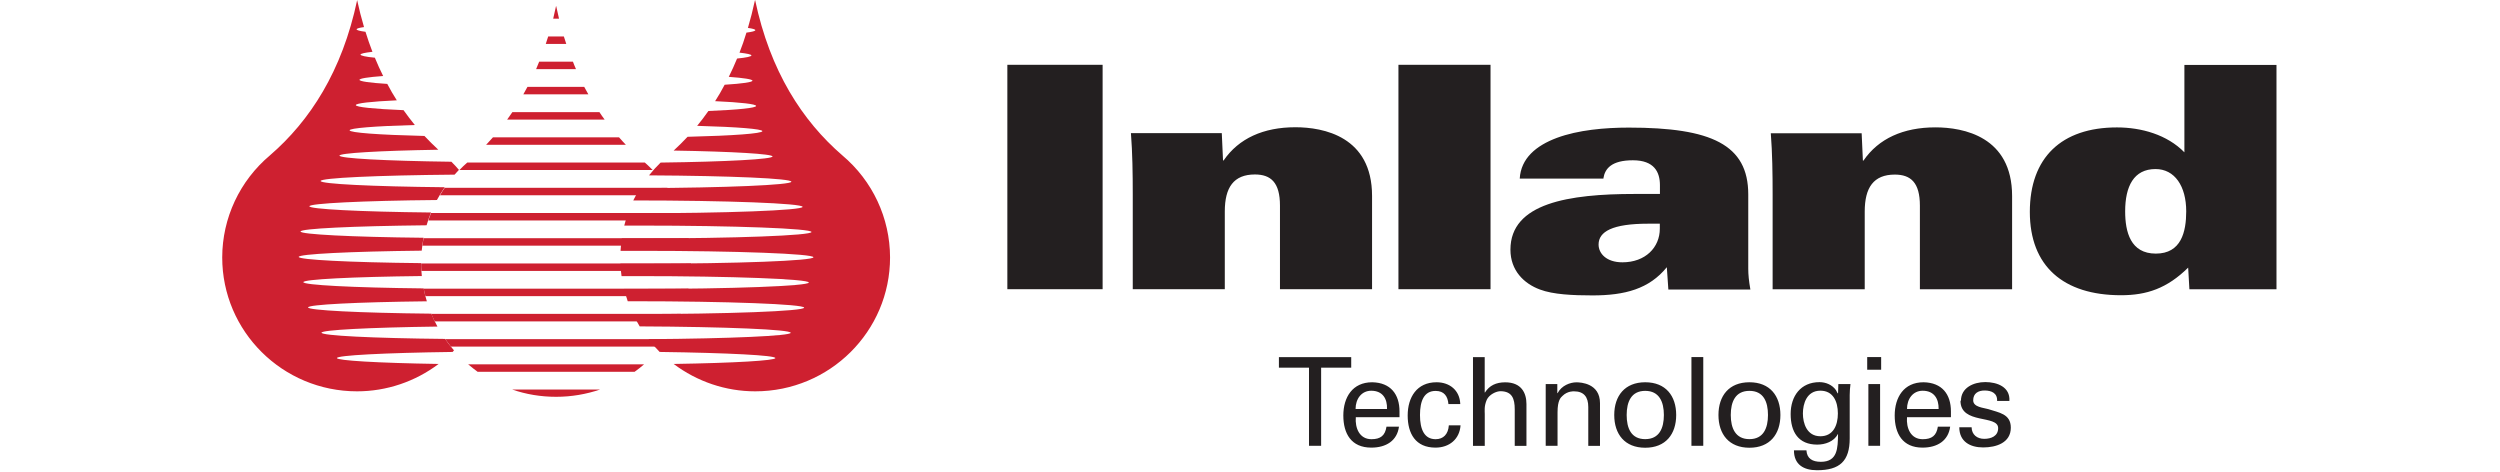 <?xml version="1.0" encoding="UTF-8"?>
<svg id="Layer_1" data-name="Layer 1" xmlns="http://www.w3.org/2000/svg" viewBox="0 0 424.58 80.17">
  <defs>
    <style>
      .cls-1 {
        fill: #231f20;
      }

      .cls-1, .cls-2 {
        stroke-width: 0px;
      }

      .cls-2 {
        fill: #ce2030;
      }
    </style>
  </defs>
  <path class="cls-1" d="M332.95,68.05c0,4.1,6.4,2.33,6.4,4.66,0,1.36-1.19,1.82-2.37,1.82s-2.12-.69-2.14-1.97h-2.09c0,2.43,1.83,3.43,4.05,3.43s4.7-.79,4.7-3.36c0-2.36-2.06-2.56-3.84-3.15-.75-.23-2.55-.31-2.55-1.49s.85-1.67,1.94-1.67c1.16,0,2.19.44,2.12,1.77h2.09c.15-2.38-2.09-3.2-4.1-3.2s-4.13.97-4.13,3.18l-.05-.03ZM323.87,69.46c0-1.72,1.01-3.1,2.66-3.1,1.94,0,2.74,1.36,2.71,3.1h-5.37ZM331.33,70.84v-.97c0-2.9-1.5-4.89-4.65-4.95-3.35,0-4.9,2.56-4.9,5.64s1.34,5.46,4.72,5.46c2.53,0,4.39-1.18,4.7-3.56h-2.09c-.23,1.51-1.01,2.13-2.58,2.13-2.04,0-2.81-1.9-2.66-3.74h7.46ZM317.11,62.79h2.37v-2.15h-2.37v2.15ZM319.3,65.23h-1.99v10.48h1.99v-10.48h0ZM312.13,66.79c0,.15-.28-.46-.31-.51-.65-.95-1.78-1.38-2.81-1.38-3.2,0-4.9,2.38-4.9,5.41s1.29,5.2,4.52,5.2c1.32,0,2.84-.51,3.48-1.77h.05c-.05,2.36-.05,4.69-2.92,4.69-1.42,0-2.37-.54-2.45-1.95h-2.12c0,2.41,1.63,3.38,3.92,3.38,3.87,0,5.55-1.56,5.55-5.41v-7.35c0-.61.05-1.26.13-1.87h-2.06l-.05,1.56h-.03ZM306.19,70.22c0-1.64.64-3.87,2.97-3.87,2.17,0,2.97,1.85,2.97,3.87s-.8,3.87-2.97,3.87c-2.32,0-2.97-2.23-2.97-3.87ZM293.94,70.48c0-2.23.77-4.1,3.17-4.1s3.15,1.87,3.15,4.1-.77,4.1-3.15,4.1-3.17-1.87-3.17-4.1ZM297.11,64.92c-3.48,0-5.26,2.31-5.26,5.56s1.78,5.56,5.26,5.56,5.26-2.31,5.26-5.56-1.78-5.56-5.26-5.56ZM289.27,60.64h-2.01v15.07h2.01v-15.07ZM276.26,70.48c0-2.23.77-4.1,3.15-4.1s3.17,1.87,3.17,4.1-.77,4.1-3.17,4.1-3.15-1.87-3.15-4.1ZM279.41,64.92c-3.46,0-5.26,2.31-5.26,5.56s1.78,5.56,5.26,5.56,5.26-2.31,5.26-5.56-1.78-5.56-5.26-5.56ZM264.47,65.23h-1.96v10.48h2.01v-5.69c0-2.05.54-2.51.85-2.79.85-.85,1.94-.77,1.94-.77,1.68,0,2.43.95,2.43,2.67v6.59h1.99v-7.25c0-3.36-3.25-3.54-4-3.54-1.06,0-2.53.54-3.2,1.84h-.05v-1.54h0ZM252.16,75.71v-5.38c0-.59-.13-1.33.34-2.43.39-.87,1.6-1.49,2.4-1.46,1.88.05,2.35,1.23,2.35,3.08v6.2h1.99v-7.1c0-1.87-.85-3.69-3.61-3.69-1.55,0-2.68.54-3.43,1.72h-.05v-6h-1.99v15.07h2.01ZM248,68.58c-.1-2.28-1.78-3.66-4.03-3.66-3.35,0-4.9,2.56-4.9,5.64s1.34,5.46,4.72,5.46c2.35,0,4.1-1.44,4.26-3.79h-1.99c-.1,1.51-.93,2.36-2.24,2.36-1.91,0-2.66-1.64-2.66-4.1s.72-4.1,2.66-4.1c1.45,0,2.06.92,2.17,2.23h1.99l.03-.03ZM230.22,69.46c0-1.72,1.01-3.1,2.66-3.1,1.94,0,2.74,1.36,2.68,3.1h-5.34ZM237.68,70.84v-.97c0-2.9-1.5-4.89-4.64-4.95-3.35,0-4.9,2.56-4.9,5.64s1.34,5.46,4.75,5.46c2.53,0,4.39-1.18,4.7-3.56h-2.12c-.23,1.51-1.01,2.13-2.55,2.13-2.04,0-2.81-1.9-2.66-3.74h7.46-.03ZM222.28,75.71h2.09v-13.27h5.11v-1.79h-12.28v1.79h5.11v13.27h-.03Z"/>
  <path class="cls-1" d="M371.84,49.13h14.78V11.03h-15.64v14.84c-2.94-3-7.3-4.23-11.46-4.23-9.42,0-14.79,5.13-14.79,14.35s5.7,14.15,15.48,14.15c4.36,0,7.82-1.15,11.41-4.69l.21,3.69h0ZM360.92,35.89c0-4.23,1.45-7.18,5.16-7.18,3.25,0,5.21,2.9,5.21,7.18,0,3.49-.85,7.18-5.16,7.18s-5.21-3.69-5.21-7.18ZM301.03,49.13h15.66v-13.2c0-4.07,1.5-6.28,5.11-6.28,2.71,0,4.26,1.36,4.26,5.28v14.2h15.66v-15.84c0-10.1-8.26-11.66-13.03-11.66-5.44,0-9.65,1.9-12.21,5.64h-.1l-.21-4.64h-15.43c.26,3.38.31,6.87.31,10.4v16.09h-.03ZM281.89,37.99v.85c0,3.18-2.45,5.71-6.35,5.71-2.71,0-4.05-1.49-4.05-3.02,0-2.2,2.35-3.54,8.41-3.54h1.99ZM272.31,30.27c.26-1.64,1.39-3.05,5.01-3.05s4.59,2,4.59,4.23v1.49h-4.31c-11.12,0-21.08,1.54-21.08,9.46,0,3.54,2.3,5.77,5.01,6.77,2.25.85,5.6,1,8.93,1,5.5,0,9.63-1.1,12.62-4.79l.26,3.79h13.93c-.26-1.49-.36-2.54-.36-3.54v-12.61c0-8.46-6.27-11.35-20.28-11.35-4.1,0-8.62.41-12.21,1.74-3.56,1.33-6.12,3.49-6.32,6.92h14.22v-.05ZM237.5,49.11h15.64V11h-15.64v38.11ZM192.37,49.11h15.64v-13.2c0-4.07,1.5-6.28,5.11-6.28,2.71,0,4.26,1.36,4.26,5.28v14.2h15.64v-15.84c0-10.1-8.26-11.66-13.03-11.66-5.42,0-9.62,1.9-12.18,5.64h-.1l-.21-4.64h-15.43c.26,3.38.31,6.87.31,10.4v16.09h0ZM171.08,49.11h16.18V11h-16.18v38.11Z"/>
  <path class="cls-2" d="M60.66,0c-2.55,12.1-8.03,20.53-14.82,26.39-5.13,4.32-8.09,10.64-8.1,17.33,0,12.56,10.25,22.74,22.9,22.74,5.01,0,9.87-1.65,13.85-4.65-10.48-.17-17.25-.58-17.27-1,0-.46,7.91-.88,19.65-1.04.08-.08.15-.17.23-.27-.54-.61-1.04-1.27-1.51-1.94-12.42-.13-20.97-.56-20.99-1.06.04-.46,7.95-.88,19.69-1.04-.39-.71-.74-1.44-1.04-2.19-12.4-.13-20.93-.58-20.93-1.06s8.16-.9,20.17-1.04c-.21-.71-.41-1.44-.54-2.19-12.15-.13-20.43-.58-20.43-1.06s8.14-.9,20.12-1.04c-.08-.73-.12-1.46-.12-2.19-12.34-.13-20.79-.58-20.79-1.06s8.51-.92,20.89-1.06c.08-.73.17-1.46.31-2.19-12.38-.13-20.87-.58-20.89-1.06,0-.5,8.76-.92,21.41-1.06.21-.73.46-1.46.75-2.17-12.26-.13-20.66-.58-20.66-1.06s8.9-.94,21.66-1.06c.41-.75.85-1.48,1.33-2.17-12.46-.13-21.06-.56-21.08-1.06.02-.52,9.48-.96,22.75-1.08.23-.27.48-.54.74-.81-.41-.48-.83-.94-1.28-1.38-11.41-.15-19-.58-19.01-1.04,0-.42,6.56-.83,16.79-1-.81-.75-1.59-1.52-2.36-2.34-7.85-.19-12.69-.56-12.71-.96,0-.36,4.16-.71,11.08-.9-.66-.81-1.3-1.65-1.92-2.52-5.11-.21-8.09-.52-8.1-.86,0-.31,2.53-.61,6.96-.81-.56-.88-1.12-1.82-1.62-2.79-3.04-.19-4.72-.44-4.72-.69,0-.23,1.41-.46,4.02-.65-.5-1-.97-2.04-1.41-3.11-1.59-.15-2.42-.35-2.44-.52,0-.17.7-.33,2.03-.48-.43-1.09-.81-2.23-1.18-3.4-.99-.13-1.51-.27-1.51-.42,0-.13.44-.27,1.26-.38-.44-1.48-.83-3.02-1.18-4.63v-.02Z"/>
  <path class="cls-2" d="M128.24,0c2.55,12.1,8.03,20.53,14.82,26.39,5.13,4.32,8.09,10.64,8.1,17.33,0,12.56-10.25,22.74-22.9,22.74-5.01,0-9.86-1.65-13.85-4.65,10.48-.17,17.25-.58,17.27-1,0-.46-7.91-.88-19.65-1.04-.68-.69-1.32-1.4-1.9-2.17,13.95-.1,24.14-.56,24.16-1.08,0-.56-11.03-1.02-25.65-1.09-.41-.67-.79-1.38-1.12-2.09,16.05,0,29.05-.5,29.05-1.09s-13.02-1.09-29.05-1.09h-.91c-.23-.69-.44-1.38-.62-2.09h2.32c16.05,0,29.05-.5,29.05-1.09s-13.02-1.09-29.05-1.09h-2.75c-.1-.69-.17-1.4-.19-2.11h3.73c16.05,0,29.05-.5,29.05-1.09s-13.02-1.09-29.05-1.09h-3.71c.04-.71.12-1.4.21-2.11h3.17c16.06,0,29.05-.5,29.05-1.09s-13.02-1.09-29.05-1.09h-2.75c.17-.71.39-1.4.64-2.09h.6c16.05,0,29.05-.5,29.05-1.09s-12.82-1.09-28.76-1.09c.35-.71.74-1.42,1.14-2.09,14.64-.06,25.71-.54,25.71-1.09s-10.21-1-24.18-1.08c.62-.77,1.28-1.5,1.97-2.17,11.41-.15,19-.58,19.01-1.04,0-.42-6.56-.83-16.79-1,.81-.75,1.59-1.52,2.36-2.34,7.85-.19,12.69-.56,12.71-.96,0-.36-4.16-.71-11.08-.9.66-.81,1.3-1.65,1.91-2.52,5.11-.21,8.09-.52,8.1-.86,0-.31-2.53-.61-6.96-.81.56-.88,1.12-1.82,1.62-2.79,3.04-.19,4.72-.44,4.72-.69,0-.23-1.41-.46-4.02-.65.5-1,.97-2.04,1.41-3.11,1.59-.15,2.42-.35,2.44-.52,0-.17-.7-.33-2.03-.48.43-1.09.83-2.23,1.18-3.4.99-.13,1.51-.27,1.51-.42,0-.13-.44-.27-1.26-.38.44-1.48.83-3.02,1.18-4.63l.02-.04Z"/>
  <path class="cls-2" d="M87,66.16c2.34.81,4.84,1.23,7.45,1.23s5.11-.44,7.45-1.23h-14.89ZM79.5,61.87c.52.44,1.06.86,1.61,1.27h26.67c.56-.4,1.1-.83,1.61-1.27h-29.9.02ZM75.61,57.59c.31.42.62.85.95,1.27h35.78c.33-.4.64-.83.95-1.27h-37.68ZM73.25,53.31c.17.42.37.85.58,1.27h41.24c.19-.42.39-.83.58-1.27h-42.4ZM71.96,49.02c.08.42.17.85.29,1.27h44.39c.1-.42.21-.85.29-1.27h-44.97ZM71.53,44.74c0,.42,0,.85.04,1.27h45.75c.02-.42.04-.85.04-1.27h-45.82ZM71.94,40.45c-.08.42-.15.85-.21,1.27h45.42c-.06-.42-.12-.85-.21-1.27h-45.01.02ZM73.21,36.17c-.17.42-.33.85-.46,1.27h43.39c-.15-.42-.31-.85-.46-1.27h-42.46ZM75.53,31.89c-.29.4-.54.83-.81,1.27h39.42c-.25-.42-.52-.85-.81-1.27h-37.82.02ZM79.36,27.6c-.46.4-.91.83-1.33,1.27h32.81c-.43-.44-.87-.86-1.33-1.27h-30.14ZM83.72,23.32c-.39.42-.77.85-1.16,1.27h23.73c-.39-.4-.77-.83-1.16-1.27h-21.41ZM87.02,19.04c-.29.42-.58.85-.89,1.27h16.56c-.31-.4-.6-.83-.89-1.27h-14.8.02ZM89.58,14.75c-.23.42-.46.85-.7,1.27h11.04c-.23-.42-.46-.83-.7-1.27h-9.67.02ZM91.57,10.47c-.17.42-.35.85-.52,1.27h6.77c-.17-.42-.37-.83-.52-1.27h-5.73ZM93.1,6.19c-.14.42-.27.85-.41,1.27h3.48c-.14-.42-.27-.83-.41-1.27h-2.67ZM94.43,1.04c-.15.73-.31,1.42-.48,2.13h.99c-.17-.69-.33-1.4-.48-2.13h-.02Z"/>
</svg>